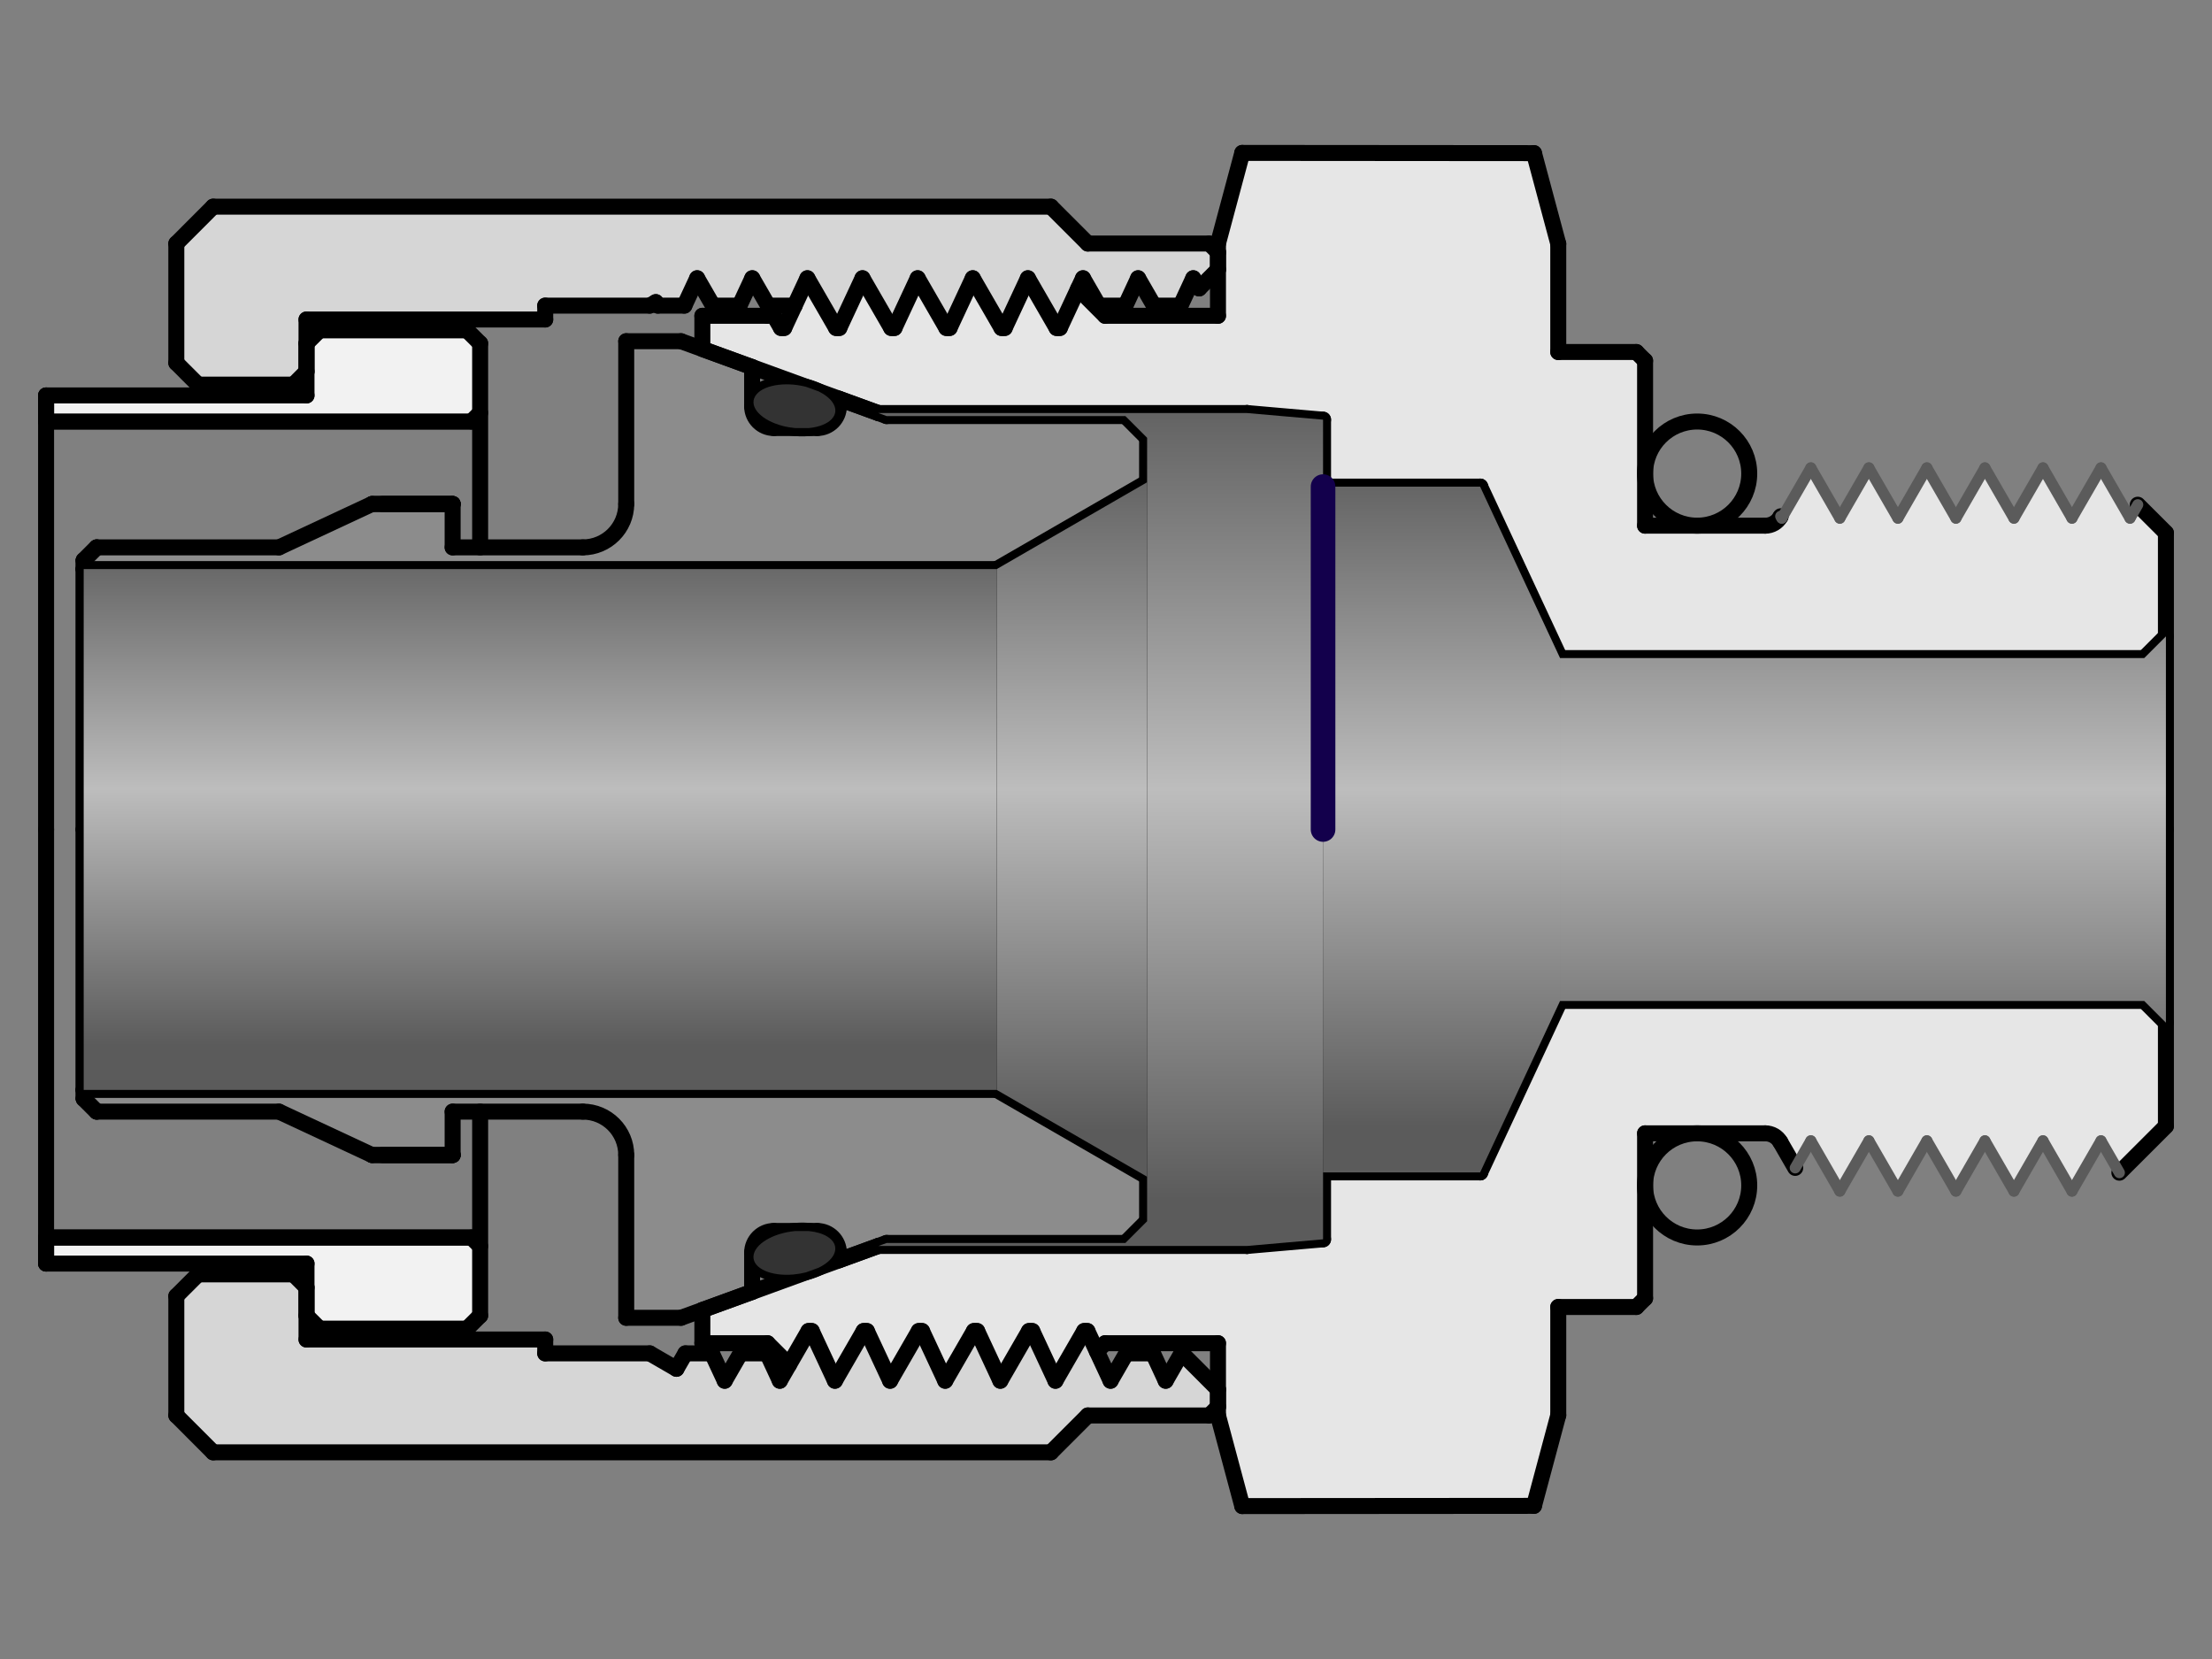 <?xml version="1.0" encoding="UTF-8"?><svg id="_イヤー_1" xmlns="http://www.w3.org/2000/svg" xmlns:xlink="http://www.w3.org/1999/xlink" viewBox="0 0 480 360"><rect x="0" y="0" width="480" height="360" fill="#808080" stroke="none"/><defs><style>.cls-1{fill:url(#CYLINDER_56);}.cls-1,.cls-2,.cls-3,.cls-4,.cls-5,.cls-6,.cls-7,.cls-8,.cls-9{fill-rule:evenodd;}.cls-10{stroke:#13004c;stroke-width:5.34px;}.cls-10,.cls-11,.cls-12{fill:none;stroke-linecap:round;stroke-linejoin:round;}.cls-11{stroke:#5b5b5b;stroke-width:2.4px;}.cls-12{stroke:#000;stroke-width:3.47px;}.cls-2{fill:#f2f2f2;}.cls-3{fill:#d6d6d6;}.cls-4{fill:#333;}.cls-5{fill:#8c8c8c;}.cls-6{fill:#e6e6e6;}.cls-7{fill:url(#CYLINDER_56-4);}.cls-8{fill:url(#CYLINDER_56-2);}.cls-9{fill:url(#CYLINDER_56-3);}</style><linearGradient id="CYLINDER_56" x1="749.85" y1="3266.61" x2="749.85" y2="2495.75" gradientTransform="translate(233.79 -376.21) scale(.19)" gradientUnits="userSpaceOnUse"><stop offset="0" stop-color="#5b5b5b"/><stop offset=".5" stop-color="#bdbdbd"/><stop offset="1" stop-color="#5b5b5b"/></linearGradient><linearGradient id="CYLINDER_56-2" x1="-603.81" y1="3173.91" x2="-603.81" y2="2588.45" xlink:href="#CYLINDER_56"/><linearGradient id="CYLINDER_56-3" x1="-6.15" y1="3271.49" x2="-6.15" y2="2490.87" xlink:href="#CYLINDER_56"/><linearGradient id="CYLINDER_56-4" x1="26.19" y1="3349.31" x2="26.19" y2="2413.05" xlink:href="#CYLINDER_56"/></defs><g id="HATCH"><path class="cls-6" d="M470,115.62l-6.11-6.11-1.69,2.92-6.3-10.91-6.3,10.91-6.3-10.91-6.3,10.91-6.3-10.91-6.3,10.91-6.3-10.91-6.3,10.91-6.3-10.91-6.3,10.91-6.3-10.91-6.3,10.91-.24-.41-.09,.16c-.67,1.17-1.92,1.88-3.26,1.88h-26.08v-35.79l-1.88-1.88h-16.95v-23.5l-5.27-19.66-63.3-.05-5.27,19.67v15.68h-24.49l-5.87-5.87-3.97,8.51h-.7l-6.23-10.79-5.03,10.79h-.7l-6.23-10.79-5.03,10.79h-.7l-6.23-10.79-5.03,10.79h-.7l-6.23-10.79-5.03,10.79h-.7l-6.23-10.79-5.03,10.79h-.7l-2.04-3.53-.89,.89h-14.13v7.2l10.8,3.93,11.69,4.25c.99,.26,1.92,.59,2.75,1l12.95,4.71h80.02l16.48,1.44v14.52h34.09l17.35,37.2h126.76l4.71-4.71v-22.46m-113.02,130.31h26.08c1.35,0,2.59,.72,3.26,1.88l3.24,5.61,3.39-5.87,6.3,10.91,6.3-10.91,6.3,10.91,6.3-10.91,6.3,10.91,6.3-10.91,6.3,10.91,6.3-10.91,6.3,10.91,6.3-10.91,3.99,6.91,10.1-10.1v-22.46l-4.71-4.71h-126.76l-17.35,37.2h-34.09v14.52l-16.48,1.44h-80.02l-8.55,3.11-4.4,1.6c-.83,.41-1.76,.75-2.75,1l-22.48,8.18v7.2h14.13l4.68,4.68,4.23-7.33h.7l5.03,10.79,6.23-10.79h.7l5.03,10.79,6.23-10.79h.7l5.03,10.79,6.23-10.79h.7l5.03,10.79,6.23-10.79h.7l5.03,10.79,6.23-10.79h.7l2.07,4.43,1.79-1.79h24.49v15.68l5.27,19.67,63.3-.05,5.27-19.66v-23.5h16.95l1.88-1.88v-35.79Z"/></g><g id="LINE"><line class="cls-12" x1="152.41" y1="75.73" x2="152.41" y2="68.53"/></g><g id="LINE-2"><line class="cls-12" x1="287.1" y1="131.02" x2="287.1" y2="180"/></g><g id="LINE-3"><line class="cls-12" x1="270.61" y1="89.63" x2="270.61" y2="180"/></g><g id="HATCH-2"><path class="cls-3" d="M118.31,69.33v-3.01h22.69l1.31-.75,.44,.75h5.77l2.77-5.93,3.43,5.93h5.77l2.77-5.93,3.43,5.93h5.77l2.77-5.93,6.23,10.79h.7l5.03-10.79,6.23,10.79h.7l5.03-10.79,6.23,10.79h.7l5.03-10.79,6.23,10.79h.7l5.03-10.79,6.23,10.79h.7l5.03-10.79,3.43,5.93h5.77l2.77-5.93,3.43,5.93h5.77l2.77-5.93,1.28,2.21,4.09-4.09v-3.77l-1.88-1.88h-26.37l-8.01-8.01H46.26l-8.01,8.01v25.9l4.71,4.71h20.72l2.83-2.83v-11.3h51.8m0,224.35v-3.01h-51.8v-11.3l-2.83-2.83h-20.72l-4.71,4.71v25.9l8.01,8.01H228.04l8.01-8.01h26.37l1.88-1.88v-3.77l-7.82-7.82h-.11l-3.43,5.93-2.77-5.93h-5.77l-3.43,5.93-5.03-10.79h-.7l-6.23,10.79-5.03-10.79h-.7l-6.23,10.79-5.03-10.79h-.7l-6.23,10.79-5.03-10.79h-.7l-6.23,10.79-5.03-10.79h-.7l-6.23,10.79-5.03-10.79h-.7l-6.23,10.79-2.77-5.93h-5.77l-3.43,5.93-2.77-5.93h-5.77l-1.93,3.34-5.79-3.34h-22.69Z"/></g><g id="LINE-4"><line class="cls-12" x1="175.45" y1="288.83" x2="176.15" y2="288.83"/></g><g id="HATCH-3"><path class="cls-5" d="M216.29,123.49l32.63-18.84v-9.65l-4.71-4.71h-51.8l-1.81-.66-8.55-3.11v1.65c0,2.6-2.11,4.71-4.71,4.71h-1.82c-.94,.09-1.94,.09-2.95,0-2.38-10.18-7.32-9.26-8.71-6.91-1.39,2.35,1.31,5.23,6.01,6.45,.87,.23,1.78,.38,2.69,.46h-4.65c-2.6,0-4.71-2.11-4.71-4.71v-8.51l-10.8-3.93-4.65-1.69h-11.87v35.32c0,5.2-4.22,9.42-9.42,9.42h-28.26v-9.42h-17.48l-20.2,9.42H20.98l-2.83,2.83v1.88H216.29m-48.37,143.63h4.65c1.01-.09,2.01-.09,2.95,0-7.86,.45-11.91,2.92-12.02,5.52s3.79,4.35,8.7,3.91c4.91-.45,8.96-2.92,9.07-5.52,.08-2-2.23-3.56-5.75-3.91h1.82c2.6,0,4.71,2.11,4.71,4.71v1.65l10.36-3.77h51.8l4.71-4.71v-9.65l-32.63-18.84H18.16v1.88l2.83,2.83H60.54l20.2,9.42h17.48v-9.42h28.26c5.2,0,9.42,4.22,9.42,9.42v35.32h11.87l15.44-5.62v-8.51c0-2.6,2.11-4.71,4.71-4.71Z"/></g><g id="LINE-5"><line class="cls-12" x1="190.59" y1="89.63" x2="270.61" y2="89.63"/></g><g id="LINE-6"><line class="cls-12" x1="239.82" y1="68.53" x2="233.95" y2="62.66"/></g><g id="LINE-7"><line class="cls-12" x1="270.61" y1="89.63" x2="287.1" y2="91.07"/></g><g id="LINE-8"><line class="cls-12" x1="287.1" y1="91.07" x2="287.1" y2="131.02"/></g><g id="LINE-9"><line class="cls-12" x1="239.82" y1="68.53" x2="264.3" y2="68.53"/></g><g id="LINE-10"><line class="cls-12" x1="152.41" y1="68.53" x2="166.54" y2="68.53"/></g><g id="LINE-11"><line class="cls-12" x1="152.41" y1="75.73" x2="190.59" y2="89.63"/></g><g id="LINE-12"><line class="cls-12" x1="166.54" y1="68.53" x2="167.43" y2="67.64"/></g><g id="LINE-13"><line class="cls-12" x1="80.74" y1="109.36" x2="98.22" y2="109.36"/></g><g id="LINE-14"><line class="cls-12" x1="10" y1="91.46" x2="102.3" y2="91.46"/></g><g id="LINE-15"><line class="cls-12" x1="118.31" y1="69.33" x2="66.51" y2="69.33"/></g><g id="HATCH-4"><path class="cls-2" d="M102.3,91.46l1.88-1.88v-15.07l-2.83-2.83h-32.02l-2.83,2.83v11.3H10v5.65H102.3M10,268.54v5.65h56.51v11.3l2.83,2.83h32.02l2.83-2.83v-15.07l-1.88-1.88H10Z"/></g><g id="LINE-16"><line class="cls-12" x1="69.34" y1="71.69" x2="101.36" y2="71.69"/></g><g id="LINE-17"><line class="cls-12" x1="46.26" y1="44.84" x2="228.04" y2="44.84"/></g><g id="LINE-18"><line class="cls-12" x1="18.16" y1="123.49" x2="216.29" y2="123.49"/></g><g id="LINE-19"><line class="cls-12" x1="38.26" y1="52.85" x2="46.26" y2="44.84"/></g><g id="LINE-20"><line class="cls-12" x1="18.16" y1="123.49" x2="18.16" y2="121.6"/></g><g id="LINE-21"><line class="cls-12" x1="18.16" y1="123.49" x2="18.16" y2="180"/></g><g id="LINE-22"><line class="cls-12" x1="10" y1="85.81" x2="66.51" y2="85.81"/></g><g id="LINE-23"><line class="cls-12" x1="20.98" y1="118.78" x2="60.54" y2="118.78"/></g><g id="LINE-24"><line class="cls-12" x1="10" y1="85.81" x2="10" y2="180"/></g><g id="LINE-25"><line class="cls-12" x1="20.98" y1="118.78" x2="18.16" y2="121.6"/></g><g id="LINE-26"><line class="cls-12" x1="66.51" y1="74.51" x2="66.51" y2="85.81"/></g><g id="LINE-27"><line class="cls-12" x1="80.74" y1="109.36" x2="60.54" y2="118.78"/></g><g id="LINE-28"><line class="cls-12" x1="63.69" y1="83.46" x2="42.97" y2="83.46"/></g><g id="LINE-29"><line class="cls-12" x1="38.26" y1="78.75" x2="42.97" y2="83.46"/></g><g id="LINE-30"><line class="cls-12" x1="38.26" y1="78.75" x2="38.26" y2="52.85"/></g><g id="LINE-31"><line class="cls-12" x1="66.51" y1="69.33" x2="66.51" y2="80.63"/></g><g id="LINE-32"><line class="cls-12" x1="66.51" y1="80.63" x2="63.69" y2="83.46"/></g><g id="LINE-33"><line class="cls-12" x1="69.34" y1="71.69" x2="66.51" y2="74.51"/></g><g id="LINE-34"><line class="cls-12" x1="236.05" y1="52.85" x2="228.04" y2="44.84"/></g><g id="LINE-35"><line class="cls-12" x1="244.21" y1="90.29" x2="192.4" y2="90.29"/></g><g id="LINE-36"><line class="cls-12" x1="141" y1="66.32" x2="118.31" y2="66.32"/></g><g id="LINE-37"><line class="cls-12" x1="135.89" y1="74.04" x2="147.77" y2="74.04"/></g><g id="LINE-38"><line class="cls-12" x1="142.31" y1="65.56" x2="141" y2="66.32"/></g><g id="LINE-39"><line class="cls-12" x1="104.19" y1="118.78" x2="104.19" y2="74.51"/></g><g id="LINE-40"><line class="cls-12" x1="135.89" y1="109.36" x2="135.89" y2="74.04"/></g><g id="LINE-41"><line class="cls-12" x1="98.22" y1="118.78" x2="126.47" y2="118.78"/></g><g id="LINE-42"><line class="cls-12" x1="104.19" y1="89.58" x2="102.3" y2="91.46"/></g><g id="LINE-43"><line class="cls-12" x1="98.22" y1="109.36" x2="98.22" y2="118.78"/></g><g id="ARC"><path class="cls-12" d="M126.47,118.78c5.2,0,9.42-4.22,9.42-9.42"/></g><g id="LINE-44"><line class="cls-12" x1="101.36" y1="71.69" x2="104.19" y2="74.51"/></g><g id="LINE-45"><line class="cls-12" x1="118.31" y1="66.32" x2="118.31" y2="69.33"/></g><g id="LINE-46"><line class="cls-12" x1="163.21" y1="88.17" x2="163.21" y2="79.66"/></g><g id="ELLIPSE"><ellipse class="cls-12" cx="172.38" cy="88.16" rx="4.66" ry="8.95" transform="translate(61.04 246.57) rotate(-81.98)"/></g><g id="LINE-47"><line class="cls-12" x1="167.92" y1="92.88" x2="177.33" y2="92.88"/></g><g id="ARC-2"><path class="cls-12" d="M163.21,88.17c0,2.6,2.11,4.71,4.71,4.71"/></g><g id="LINE-48"><line class="cls-12" x1="182.04" y1="86.52" x2="182.04" y2="88.17"/></g><g id="ARC-3"><path class="cls-12" d="M177.33,92.88c2.6,0,4.71-2.11,4.71-4.71"/></g><g id="LINE-49"><line class="cls-12" x1="192.4" y1="90.29" x2="182.04" y2="86.52"/></g><g id="LINE-50"><line class="cls-12" x1="163.21" y1="79.66" x2="147.77" y2="74.04"/></g><g id="LINE-51"><line class="cls-12" x1="248.92" y1="104.65" x2="248.92" y2="180"/></g><g id="LINE-52"><line class="cls-12" x1="248.92" y1="104.65" x2="216.29" y2="123.49"/></g><g id="LINE-53"><line class="cls-12" x1="216.29" y1="123.49" x2="216.29" y2="180"/></g><g id="LINE-54"><line class="cls-12" x1="264.3" y1="58.5" x2="260.21" y2="62.59"/></g><g id="LINE-55"><line class="cls-12" x1="236.05" y1="52.85" x2="262.42" y2="52.85"/></g><g id="LINE-56"><line class="cls-12" x1="244.21" y1="90.29" x2="248.92" y2="95"/></g><g id="LINE-57"><line class="cls-12" x1="248.92" y1="95" x2="248.92" y2="104.65"/></g><g id="LINE-58"><line class="cls-12" x1="264.3" y1="58.5" x2="264.3" y2="54.73"/></g><g id="LINE-59"><line class="cls-12" x1="262.42" y1="52.85" x2="264.3" y2="54.73"/></g><g id="LINE-60"><line class="cls-12" x1="18.16" y1="123.49" x2="18.16" y2="180"/></g><g id="LINE-61"><line class="cls-12" x1="10" y1="91.46" x2="102.3" y2="91.46"/></g><g id="LINE-62"><line class="cls-12" x1="18.16" y1="123.49" x2="18.16" y2="121.6"/></g><g id="LINE-63"><line class="cls-12" x1="20.98" y1="118.78" x2="18.16" y2="121.6"/></g><g id="LINE-64"><line class="cls-12" x1="10" y1="85.81" x2="10" y2="91.46"/></g><g id="LINE-65"><line class="cls-12" x1="80.74" y1="109.36" x2="98.22" y2="109.36"/></g><g id="LINE-66"><line class="cls-12" x1="82.95" y1="109.36" x2="98.22" y2="109.36"/></g><g id="LINE-67"><line class="cls-12" x1="332.87" y1="33.23" x2="269.57" y2="33.18"/></g><g id="LINE-68"><line class="cls-12" x1="264.3" y1="68.53" x2="264.3" y2="52.85"/></g><g id="LINE-69"><line class="cls-12" x1="264.3" y1="52.85" x2="269.57" y2="33.18"/></g><g id="LINE-70"><line class="cls-12" x1="152.41" y1="284.27" x2="152.41" y2="291.47"/></g><g id="LINE-71"><line class="cls-12" x1="287.1" y1="228.98" x2="287.1" y2="180"/></g><g id="LINE-72"><line class="cls-12" x1="270.61" y1="270.37" x2="270.61" y2="180"/></g><g id="LINE-73"><line class="cls-12" x1="190.59" y1="270.37" x2="270.61" y2="270.37"/></g><g id="LINE-74"><line class="cls-12" x1="239.82" y1="291.47" x2="238.03" y2="293.26"/></g><g id="LINE-75"><line class="cls-12" x1="270.61" y1="270.37" x2="287.1" y2="268.93"/></g><g id="LINE-76"><line class="cls-12" x1="287.1" y1="268.93" x2="287.1" y2="228.98"/></g><g id="LINE-77"><line class="cls-12" x1="239.82" y1="291.47" x2="264.3" y2="291.47"/></g><g id="LINE-78"><line class="cls-12" x1="152.41" y1="291.47" x2="166.54" y2="291.47"/></g><g id="LINE-79"><line class="cls-12" x1="152.41" y1="284.27" x2="190.59" y2="270.37"/></g><g id="LINE-80"><line class="cls-12" x1="166.54" y1="291.47" x2="171.22" y2="296.15"/></g><g id="LINE-81"><line class="cls-12" x1="80.74" y1="250.64" x2="98.22" y2="250.64"/></g><g id="LINE-82"><line class="cls-12" x1="10" y1="268.54" x2="102.3" y2="268.54"/></g><g id="LINE-83"><line class="cls-12" x1="118.31" y1="290.67" x2="66.51" y2="290.67"/></g><g id="LINE-84"><line class="cls-12" x1="69.34" y1="288.31" x2="101.36" y2="288.31"/></g><g id="LINE-85"><line class="cls-12" x1="46.26" y1="315.16" x2="228.04" y2="315.16"/></g><g id="LINE-86"><line class="cls-12" x1="18.16" y1="236.51" x2="216.29" y2="236.51"/></g><g id="LINE-87"><line class="cls-12" x1="38.26" y1="307.15" x2="46.26" y2="315.16"/></g><g id="LINE-88"><line class="cls-12" x1="18.16" y1="236.51" x2="18.16" y2="238.4"/></g><g id="LINE-89"><line class="cls-12" x1="18.16" y1="236.51" x2="18.16" y2="180"/></g><g id="LINE-90"><line class="cls-12" x1="10" y1="274.19" x2="66.51" y2="274.19"/></g><g id="LINE-91"><line class="cls-12" x1="20.98" y1="241.22" x2="60.54" y2="241.22"/></g><g id="LINE-92"><line class="cls-12" x1="10" y1="274.19" x2="10" y2="180"/></g><g id="LINE-93"><line class="cls-12" x1="20.98" y1="241.22" x2="18.16" y2="238.4"/></g><g id="LINE-94"><line class="cls-12" x1="66.51" y1="285.49" x2="66.51" y2="274.19"/></g><g id="LINE-95"><line class="cls-12" x1="80.74" y1="250.64" x2="60.54" y2="241.22"/></g><g id="LINE-96"><line class="cls-12" x1="63.69" y1="276.54" x2="42.97" y2="276.54"/></g><g id="LINE-97"><line class="cls-12" x1="38.26" y1="281.25" x2="42.97" y2="276.54"/></g><g id="LINE-98"><line class="cls-12" x1="38.26" y1="281.25" x2="38.26" y2="307.15"/></g><g id="LINE-99"><line class="cls-12" x1="66.51" y1="290.67" x2="66.51" y2="279.37"/></g><g id="LINE-100"><line class="cls-12" x1="66.51" y1="279.37" x2="63.69" y2="276.54"/></g><g id="LINE-101"><line class="cls-12" x1="69.34" y1="288.31" x2="66.51" y2="285.49"/></g><g id="LINE-102"><line class="cls-12" x1="236.05" y1="307.15" x2="228.04" y2="315.16"/></g><g id="LINE-103"><line class="cls-12" x1="244.21" y1="269.71" x2="192.4" y2="269.71"/></g><g id="LINE-104"><line class="cls-12" x1="256.49" y1="293.68" x2="256.38" y2="293.68"/></g><g id="LINE-105"><line class="cls-12" x1="135.89" y1="285.96" x2="147.77" y2="285.96"/></g><g id="LINE-106"><line class="cls-12" x1="146.79" y1="297.03" x2="141" y2="293.68"/></g><g id="LINE-107"><line class="cls-12" x1="104.19" y1="241.22" x2="104.19" y2="285.49"/></g><g id="LINE-108"><line class="cls-12" x1="135.89" y1="250.64" x2="135.89" y2="285.96"/></g><g id="LINE-109"><line class="cls-12" x1="98.22" y1="241.22" x2="126.47" y2="241.22"/></g><g id="LINE-110"><line class="cls-12" x1="104.19" y1="270.42" x2="102.3" y2="268.54"/></g><g id="LINE-111"><line class="cls-12" x1="98.22" y1="250.64" x2="98.22" y2="241.22"/></g><g id="ARC-4"><path class="cls-12" d="M135.89,250.64c0-5.2-4.22-9.42-9.42-9.42"/></g><g id="LINE-112"><line class="cls-12" x1="101.36" y1="288.31" x2="104.19" y2="285.49"/></g><g id="LINE-113"><line class="cls-12" x1="118.31" y1="293.68" x2="118.31" y2="290.67"/></g><g id="LINE-114"><line class="cls-12" x1="163.21" y1="271.83" x2="163.21" y2="280.34"/></g><g id="ELLIPSE-2"><ellipse class="cls-12" cx="172.38" cy="271.84" rx="8.95" ry="4.66" transform="translate(-36.22 26.69) rotate(-8.02)"/></g><g id="LINE-115"><line class="cls-12" x1="167.92" y1="267.12" x2="177.33" y2="267.12"/></g><g id="ARC-5"><path class="cls-12" d="M167.92,267.12c-2.6,0-4.71,2.11-4.71,4.71"/></g><g id="LINE-116"><line class="cls-12" x1="182.04" y1="273.48" x2="182.04" y2="271.83"/></g><g id="ARC-6"><path class="cls-12" d="M182.04,271.83c0-2.6-2.11-4.71-4.71-4.71"/></g><g id="LINE-117"><line class="cls-12" x1="192.4" y1="269.71" x2="182.04" y2="273.48"/></g><g id="LINE-118"><line class="cls-12" x1="163.21" y1="280.34" x2="147.77" y2="285.96"/></g><g id="LINE-119"><line class="cls-12" x1="248.92" y1="255.35" x2="248.92" y2="180"/></g><g id="LINE-120"><line class="cls-12" x1="248.92" y1="255.35" x2="216.29" y2="236.51"/></g><g id="LINE-121"><line class="cls-12" x1="216.29" y1="236.51" x2="216.29" y2="180"/></g><g id="LINE-122"><line class="cls-12" x1="264.3" y1="301.5" x2="256.49" y2="293.68"/></g><g id="LINE-123"><line class="cls-12" x1="236.05" y1="307.15" x2="262.42" y2="307.15"/></g><g id="LINE-124"><line class="cls-12" x1="244.21" y1="269.71" x2="248.92" y2="265"/></g><g id="LINE-125"><line class="cls-12" x1="248.92" y1="265" x2="248.92" y2="255.35"/></g><g id="LINE-126"><line class="cls-12" x1="264.3" y1="301.5" x2="264.3" y2="305.27"/></g><g id="LINE-127"><line class="cls-12" x1="262.42" y1="307.15" x2="264.3" y2="305.27"/></g><g id="LINE-128"><line class="cls-12" x1="18.16" y1="236.51" x2="18.16" y2="180"/></g><g id="LINE-129"><line class="cls-12" x1="10" y1="268.54" x2="102.3" y2="268.54"/></g><g id="LINE-130"><line class="cls-12" x1="18.16" y1="236.51" x2="18.16" y2="238.4"/></g><g id="LINE-131"><line class="cls-12" x1="20.98" y1="241.22" x2="18.16" y2="238.4"/></g><g id="LINE-132"><line class="cls-12" x1="10" y1="274.19" x2="10" y2="268.54"/></g><g id="LINE-133"><line class="cls-12" x1="80.74" y1="250.64" x2="98.22" y2="250.64"/></g><g id="LINE-134"><line class="cls-12" x1="82.95" y1="250.64" x2="98.22" y2="250.64"/></g><g id="LINE-135"><line class="cls-12" x1="332.87" y1="326.77" x2="269.57" y2="326.82"/></g><g id="LINE-136"><line class="cls-12" x1="264.3" y1="291.47" x2="264.3" y2="307.15"/></g><g id="LINE-137"><line class="cls-12" x1="264.3" y1="307.15" x2="269.57" y2="326.82"/></g><g id="LINE-138"><line class="cls-12" x1="148.51" y1="66.32" x2="151.28" y2="60.38"/></g><g id="LINE-139"><line class="cls-12" x1="151.28" y1="60.38" x2="154.71" y2="66.32"/></g><g id="LINE-140"><line class="cls-12" x1="160.47" y1="66.32" x2="163.24" y2="60.38"/></g><g id="LINE-141"><line class="cls-12" x1="163.24" y1="60.38" x2="166.67" y2="66.32"/></g><g id="LINE-142"><line class="cls-12" x1="170.17" y1="71.17" x2="175.2" y2="60.38"/></g><g id="LINE-143"><line class="cls-12" x1="175.2" y1="60.38" x2="181.43" y2="71.17"/></g><g id="LINE-144"><line class="cls-12" x1="182.13" y1="71.17" x2="187.16" y2="60.38"/></g><g id="LINE-145"><line class="cls-12" x1="187.16" y1="60.38" x2="193.39" y2="71.17"/></g><g id="LINE-146"><line class="cls-12" x1="194.1" y1="71.17" x2="199.13" y2="60.38"/></g><g id="LINE-147"><line class="cls-12" x1="199.13" y1="60.38" x2="205.36" y2="71.17"/></g><g id="LINE-148"><line class="cls-12" x1="206.06" y1="71.17" x2="211.09" y2="60.38"/></g><g id="LINE-149"><line class="cls-12" x1="211.09" y1="60.38" x2="217.32" y2="71.17"/></g><g id="LINE-150"><line class="cls-12" x1="218.02" y1="71.17" x2="223.05" y2="60.38"/></g><g id="LINE-151"><line class="cls-12" x1="223.05" y1="60.38" x2="229.28" y2="71.17"/></g><g id="LINE-152"><line class="cls-12" x1="229.98" y1="71.17" x2="235.01" y2="60.38"/></g><g id="LINE-153"><line class="cls-12" x1="235.01" y1="60.38" x2="238.44" y2="66.32"/></g><g id="LINE-154"><line class="cls-12" x1="244.21" y1="66.32" x2="246.97" y2="60.38"/></g><g id="LINE-155"><line class="cls-12" x1="246.97" y1="60.38" x2="250.4" y2="66.32"/></g><g id="LINE-156"><line class="cls-12" x1="256.17" y1="66.32" x2="258.93" y2="60.38"/></g><g id="LINE-157"><line class="cls-12" x1="258.93" y1="60.38" x2="260.21" y2="62.59"/></g><g id="LINE-158"><line class="cls-12" x1="142.31" y1="65.56" x2="142.74" y2="66.32"/></g><g id="LINE-159"><line class="cls-12" x1="142.74" y1="66.32" x2="148.51" y2="66.32"/></g><g id="LINE-160"><line class="cls-12" x1="154.71" y1="66.32" x2="160.47" y2="66.32"/></g><g id="LINE-161"><line class="cls-12" x1="166.67" y1="66.32" x2="172.44" y2="66.32"/></g><g id="LINE-162"><line class="cls-12" x1="238.44" y1="66.32" x2="244.21" y2="66.32"/></g><g id="LINE-163"><line class="cls-12" x1="250.4" y1="66.32" x2="256.17" y2="66.32"/></g><g id="LINE-164"><line class="cls-12" x1="170.17" y1="71.17" x2="169.47" y2="71.17"/></g><g id="LINE-165"><line class="cls-12" x1="167.43" y1="67.64" x2="169.47" y2="71.17"/></g><g id="LINE-166"><line class="cls-12" x1="182.13" y1="71.17" x2="181.43" y2="71.17"/></g><g id="LINE-167"><line class="cls-12" x1="206.06" y1="71.17" x2="205.36" y2="71.17"/></g><g id="LINE-168"><line class="cls-12" x1="194.1" y1="71.17" x2="193.39" y2="71.17"/></g><g id="LINE-169"><line class="cls-12" x1="218.02" y1="71.17" x2="217.32" y2="71.17"/></g><g id="LINE-170"><line class="cls-12" x1="229.98" y1="71.17" x2="229.28" y2="71.17"/></g><g id="LINE-171"><line class="cls-12" x1="154.49" y1="293.68" x2="157.26" y2="299.62"/></g><g id="LINE-172"><line class="cls-12" x1="157.26" y1="299.62" x2="160.69" y2="293.68"/></g><g id="LINE-173"><line class="cls-12" x1="166.46" y1="293.68" x2="169.22" y2="299.62"/></g><g id="LINE-174"><line class="cls-12" x1="169.22" y1="299.62" x2="175.45" y2="288.83"/></g><g id="LINE-175"><line class="cls-12" x1="176.15" y1="288.83" x2="181.18" y2="299.62"/></g><g id="LINE-176"><line class="cls-12" x1="181.18" y1="299.62" x2="187.41" y2="288.83"/></g><g id="LINE-177"><line class="cls-12" x1="188.11" y1="288.83" x2="193.15" y2="299.62"/></g><g id="LINE-178"><line class="cls-12" x1="193.15" y1="299.62" x2="199.38" y2="288.83"/></g><g id="LINE-179"><line class="cls-12" x1="200.08" y1="288.83" x2="205.11" y2="299.62"/></g><g id="LINE-180"><line class="cls-12" x1="205.11" y1="299.62" x2="211.34" y2="288.83"/></g><g id="LINE-181"><line class="cls-12" x1="212.04" y1="288.83" x2="217.07" y2="299.62"/></g><g id="LINE-182"><line class="cls-12" x1="217.07" y1="299.62" x2="223.3" y2="288.83"/></g><g id="LINE-183"><line class="cls-12" x1="224" y1="288.83" x2="229.03" y2="299.62"/></g><g id="LINE-184"><line class="cls-12" x1="229.03" y1="299.62" x2="235.26" y2="288.83"/></g><g id="LINE-185"><line class="cls-12" x1="235.96" y1="288.83" x2="240.99" y2="299.62"/></g><g id="LINE-186"><line class="cls-12" x1="240.99" y1="299.62" x2="244.42" y2="293.68"/></g><g id="LINE-187"><line class="cls-12" x1="250.19" y1="293.68" x2="252.95" y2="299.62"/></g><g id="LINE-188"><line class="cls-12" x1="252.95" y1="299.62" x2="256.38" y2="293.68"/></g><g id="LINE-189"><line class="cls-12" x1="160.69" y1="293.68" x2="166.46" y2="293.68"/></g><g id="LINE-190"><line class="cls-12" x1="250.19" y1="293.68" x2="244.42" y2="293.68"/></g><g id="LINE-191"><line class="cls-12" x1="118.31" y1="293.68" x2="141" y2="293.68"/></g><g id="LINE-192"><line class="cls-12" x1="146.79" y1="297.03" x2="148.73" y2="293.68"/></g><g id="LINE-193"><line class="cls-12" x1="148.73" y1="293.68" x2="154.49" y2="293.68"/></g><g id="LINE-194"><line class="cls-12" x1="187.41" y1="288.83" x2="188.11" y2="288.83"/></g><g id="LINE-195"><line class="cls-12" x1="199.38" y1="288.83" x2="200.08" y2="288.83"/></g><g id="LINE-196"><line class="cls-12" x1="211.34" y1="288.83" x2="212.04" y2="288.83"/></g><g id="LINE-197"><line class="cls-12" x1="223.3" y1="288.83" x2="224" y2="288.83"/></g><g id="LINE-198"><line class="cls-12" x1="235.26" y1="288.83" x2="235.96" y2="288.83"/></g><g id="LINE-199"><line class="cls-12" x1="287.1" y1="105.59" x2="321.19" y2="105.59"/></g><g id="LINE-200"><line class="cls-12" x1="465.29" y1="142.8" x2="465.29" y2="180"/></g><g id="LINE-201"><line class="cls-12" x1="470" y1="115.67" x2="470" y2="180"/></g><g id="LINE-202"><line class="cls-12" x1="465.29" y1="142.8" x2="470" y2="138.09"/></g><g id="LINE-203"><line class="cls-12" x1="383.06" y1="114.07" x2="356.98" y2="114.07"/></g><g id="LINE-204"><line class="cls-12" x1="355.09" y1="76.39" x2="356.98" y2="78.28"/></g><g id="LINE-205"><line class="cls-12" x1="356.98" y1="114.07" x2="356.98" y2="78.28"/></g><g id="LINE-206"><line class="cls-12" x1="355.09" y1="76.39" x2="338.14" y2="76.39"/></g><g id="LINE-207"><line class="cls-12" x1="338.14" y1="76.39" x2="338.14" y2="52.9"/></g><g id="LINE-208"><line class="cls-12" x1="465.29" y1="142.8" x2="338.53" y2="142.8"/></g><g id="LINE-209"><line class="cls-12" x1="338.14" y1="52.9" x2="332.87" y2="33.23"/></g><g id="LINE-210"><line class="cls-12" x1="338.53" y1="142.8" x2="321.19" y2="105.59"/></g><g id="LINE-211"><line class="cls-12" x1="321.19" y1="105.59" x2="321.19" y2="180"/></g><g id="LINE-212"><line class="cls-12" x1="338.53" y1="142.8" x2="338.53" y2="180"/></g><g id="CIRCLE"><circle class="cls-12" cx="368.28" cy="102.77" r="11.3"/></g><g id="LINE-213"><line class="cls-12" x1="287.1" y1="254.41" x2="321.19" y2="254.41"/></g><g id="LINE-214"><line class="cls-12" x1="465.29" y1="217.2" x2="465.29" y2="180"/></g><g id="LINE-215"><line class="cls-12" x1="470" y1="244.33" x2="470" y2="180"/></g><g id="LINE-216"><line class="cls-12" x1="465.29" y1="217.2" x2="470" y2="221.91"/></g><g id="LINE-217"><line class="cls-12" x1="383.06" y1="245.93" x2="356.98" y2="245.93"/></g><g id="LINE-218"><line class="cls-12" x1="355.09" y1="283.61" x2="356.98" y2="281.72"/></g><g id="LINE-219"><line class="cls-12" x1="356.98" y1="245.93" x2="356.98" y2="281.72"/></g><g id="LINE-220"><line class="cls-12" x1="355.09" y1="283.61" x2="338.14" y2="283.61"/></g><g id="LINE-221"><line class="cls-12" x1="338.14" y1="283.61" x2="338.14" y2="307.1"/></g><g id="LINE-222"><line class="cls-12" x1="465.29" y1="217.2" x2="338.53" y2="217.2"/></g><g id="LINE-223"><line class="cls-12" x1="338.14" y1="307.1" x2="332.87" y2="326.77"/></g><g id="LINE-224"><line class="cls-12" x1="338.53" y1="217.2" x2="321.19" y2="254.41"/></g><g id="LINE-225"><line class="cls-12" x1="321.19" y1="254.41" x2="321.19" y2="180"/></g><g id="LINE-226"><line class="cls-12" x1="338.53" y1="217.2" x2="338.53" y2="180"/></g><g id="CIRCLE-2"><circle class="cls-12" cx="368.28" cy="257.23" r="11.3"/></g><g id="LINE-227"><line class="cls-12" x1="463.89" y1="109.52" x2="470" y2="115.62"/></g><g id="LINE-228"><line class="cls-12" x1="386.32" y1="112.19" x2="386.41" y2="112.03"/></g><g id="ARC-7"><path class="cls-12" d="M383.06,114.07c1.35,0,2.59-.72,3.26-1.88"/></g><g id="ARC-8"><path class="cls-12" d="M386.32,247.81c-.67-1.17-1.92-1.88-3.26-1.88"/></g><g id="LINE-229"><line class="cls-12" x1="459.9" y1="254.47" x2="470" y2="244.38"/></g><g id="LINE-230"><line class="cls-12" x1="386.32" y1="247.81" x2="389.56" y2="253.43"/></g><g id="LINE-231"><line class="cls-11" x1="455.91" y1="101.53" x2="449.61" y2="112.44"/></g><g id="LINE-232"><line class="cls-11" x1="455.91" y1="101.53" x2="462.21" y2="112.44"/></g><g id="LINE-233"><line class="cls-11" x1="443.32" y1="101.53" x2="437.02" y2="112.44"/></g><g id="LINE-234"><line class="cls-11" x1="443.32" y1="101.53" x2="449.61" y2="112.44"/></g><g id="LINE-235"><line class="cls-11" x1="430.72" y1="101.53" x2="424.43" y2="112.44"/></g><g id="LINE-236"><line class="cls-11" x1="430.72" y1="101.53" x2="437.02" y2="112.44"/></g><g id="LINE-237"><line class="cls-11" x1="418.13" y1="101.53" x2="411.84" y2="112.44"/></g><g id="LINE-238"><line class="cls-11" x1="418.13" y1="101.53" x2="424.43" y2="112.44"/></g><g id="LINE-239"><line class="cls-11" x1="405.54" y1="101.53" x2="399.24" y2="112.44"/></g><g id="LINE-240"><line class="cls-11" x1="405.54" y1="101.53" x2="411.84" y2="112.44"/></g><g id="LINE-241"><line class="cls-11" x1="392.95" y1="101.53" x2="386.65" y2="112.44"/></g><g id="LINE-242"><line class="cls-11" x1="392.95" y1="101.53" x2="399.24" y2="112.44"/></g><g id="LINE-243"><line class="cls-11" x1="386.41" y1="112.03" x2="386.65" y2="112.44"/></g><g id="LINE-244"><line class="cls-11" x1="463.89" y1="109.52" x2="462.21" y2="112.44"/></g><g id="LINE-245"><line class="cls-11" x1="459.9" y1="254.47" x2="455.91" y2="247.56"/></g><g id="LINE-246"><line class="cls-11" x1="449.61" y1="258.47" x2="443.32" y2="247.56"/></g><g id="LINE-247"><line class="cls-11" x1="449.61" y1="258.47" x2="455.91" y2="247.56"/></g><g id="LINE-248"><line class="cls-11" x1="437.02" y1="258.47" x2="430.72" y2="247.56"/></g><g id="LINE-249"><line class="cls-11" x1="437.02" y1="258.47" x2="443.32" y2="247.56"/></g><g id="LINE-250"><line class="cls-11" x1="424.43" y1="258.47" x2="418.13" y2="247.56"/></g><g id="LINE-251"><line class="cls-11" x1="424.43" y1="258.47" x2="430.72" y2="247.56"/></g><g id="LINE-252"><line class="cls-11" x1="411.84" y1="258.47" x2="405.54" y2="247.56"/></g><g id="LINE-253"><line class="cls-11" x1="411.84" y1="258.47" x2="418.13" y2="247.56"/></g><g id="LINE-254"><line class="cls-11" x1="399.24" y1="258.47" x2="392.95" y2="247.56"/></g><g id="LINE-255"><line class="cls-11" x1="389.56" y1="253.43" x2="392.95" y2="247.56"/></g><g id="LINE-256"><line class="cls-11" x1="399.24" y1="258.47" x2="405.54" y2="247.56"/></g><g id="HATCH-5"><path class="cls-1" d="M470,138.09l-4.71,4.71v74.41l4.71,4.71v-83.83m-4.71,4.71h-126.76v74.41h126.76v-74.41m-126.76,0l-17.35-37.2V254.41l17.35-37.2v-74.41m-17.35-37.2h-34.09V254.41h34.09V105.59Z"/></g><g id="HATCH-6"><path class="cls-4" d="M356.98,102.77h0m22.6,154.47h0m-207.01,9.89c-4.91,.45-8.96,2.92-9.07,5.52s3.79,4.35,8.7,3.91c.91-.08,1.82-.24,2.69-.46l2.75-1c3.95-1.94,4.8-4.97,1.9-6.76-1.02-.63-2.42-1.05-4.02-1.2h-2.95m2.95-174.25c4.59-.45,6.91-2.92,5.18-5.52-.61-.91-1.67-1.76-3.05-2.44l-2.75-1c-4.71-1.21-9.65-.29-11.03,2.05-1.39,2.35,1.31,5.23,6.01,6.45,.87,.23,1.78,.38,2.69,.46h2.95Z"/></g><g id="HATCH-7"><polygon class="cls-8" points="18.16 123.49 18.16 180 18.16 236.51 216.29 236.51 216.29 180 216.29 123.49 18.16 123.49"/></g><g id="HATCH-8"><polygon class="cls-9" points="216.29 180 216.29 236.51 248.92 255.35 248.92 180 248.92 104.65 216.29 123.49 216.29 180"/></g><g id="HATCH-9"><path class="cls-7" d="M287.1,180V91.07l-16.48-1.44v180.74l16.48-1.44v-88.93m-16.48,0V89.63h-80.02l1.81,.66h51.8l4.71,4.71v170.01l-4.71,4.71h-51.8l-1.81,.66h80.02v-90.37Z"/></g><g id="LINE-257"><line class="cls-10" x1="287.1" y1="105.59" x2="287.1" y2="180"/></g></svg>